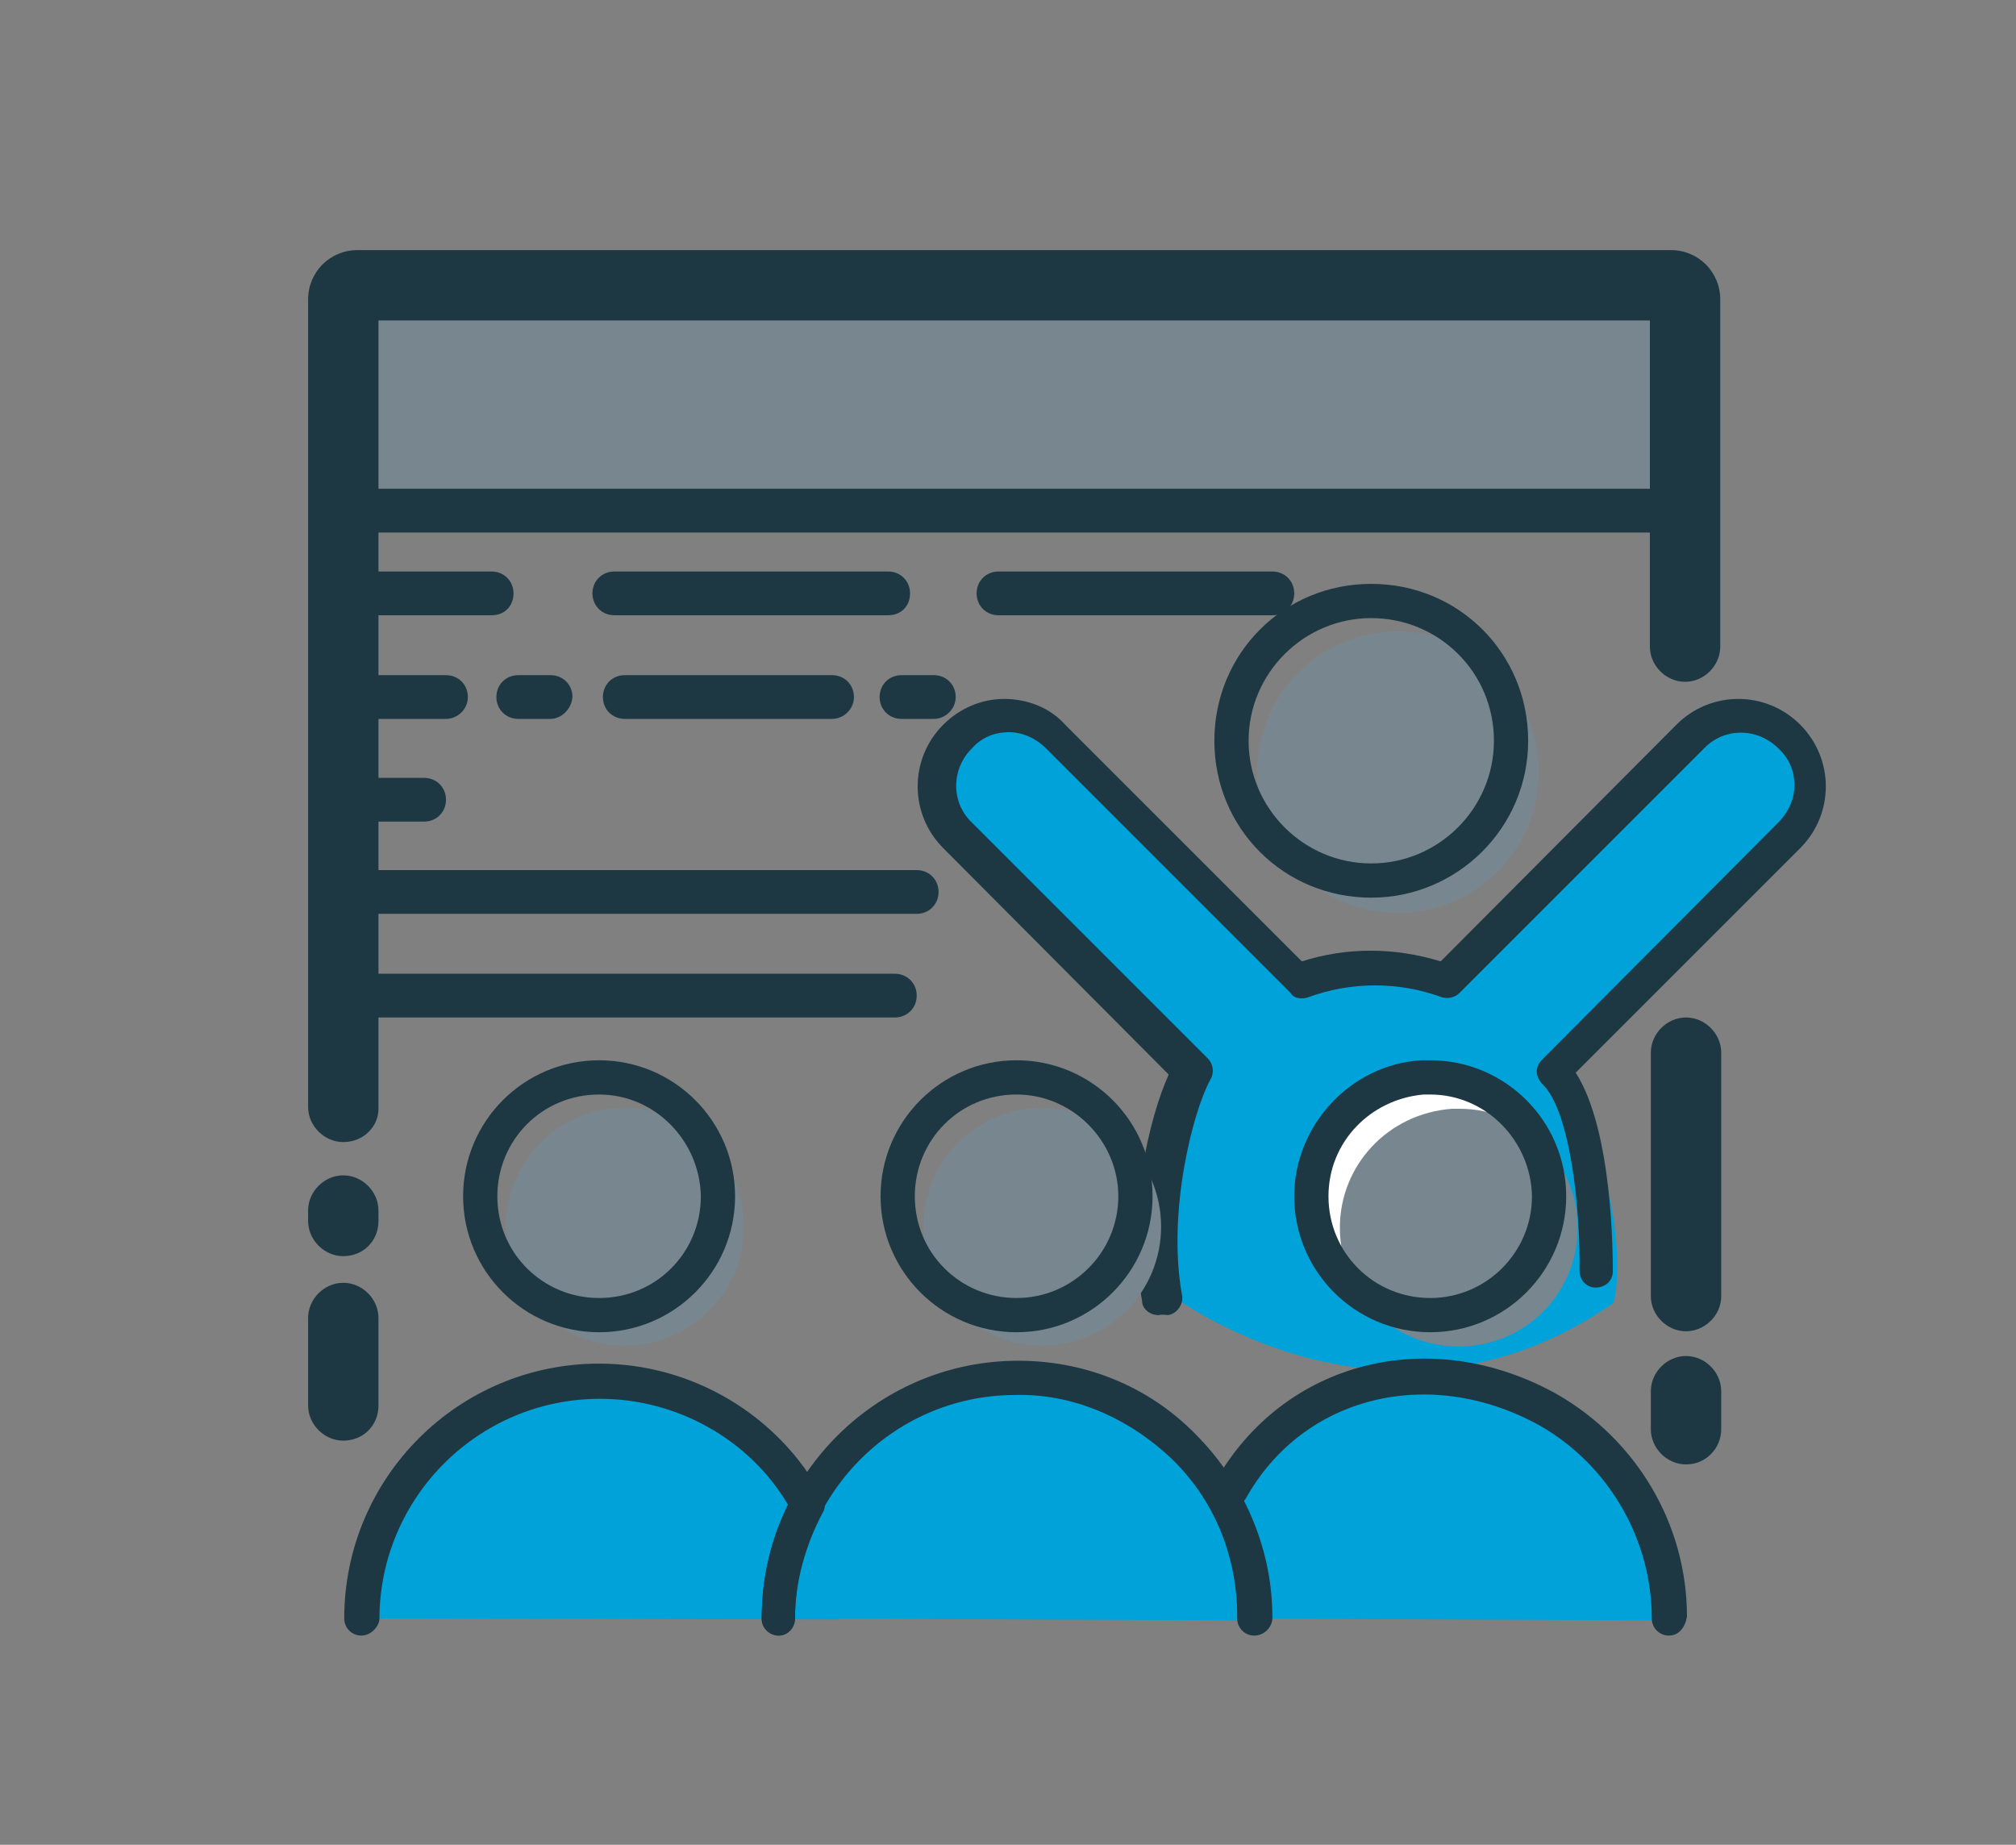 <?xml version="1.0" encoding="utf-8"?>
<!-- Generator: Adobe Illustrator 26.3.1, SVG Export Plug-In . SVG Version: 6.00 Build 0)  -->
<svg version="1.1" id="Ebene_1" xmlns="http://www.w3.org/2000/svg" xmlns:xlink="http://www.w3.org/1999/xlink" x="0px" y="0px"
	 viewBox="0 0 212 194" style="enable-background:new 0 0 212 194;" xml:space="preserve">
<rect x="0" y="0" width="212" height="194" fill="#808080" stroke="none"/>
<style type="text/css">
	.st0{fill:#78878F;}
	.st1{fill:#1D3843;}
	.st2{fill:#00A3D9;}
	.st3{fill:#FFFFFF;}
</style>
<g id="Ebene_2_00000081627005573008220990000007969573844897179782_">
</g>
<g>
	<g>
		<rect x="36" y="30.2" class="st0" width="139.9" height="22.9"/>
		<g>
			<path class="st1" d="M36.1,120.1c-2,0-3.7-1.7-3.7-3.7V31.5c0-2.9,2.3-5.2,5.2-5.2h138.1c2.9,0,5.2,2.3,5.2,5.2V68
				c0,2-1.7,3.7-3.7,3.7s-3.7-1.7-3.7-3.7V33.7H39.8v82.9C39.8,118.5,38.2,120.1,36.1,120.1z"/>
			<circle class="st0" cx="147" cy="81.2" r="14.8"/>
			<path class="st1" d="M144.2,94.4c-9.2,0-16.5-7.3-16.5-16.5s7.3-16.5,16.5-16.5c9.2,0,16.5,7.3,16.5,16.5S153.2,94.4,144.2,94.4z
				 M144.2,65c-7.1,0-12.9,5.8-12.9,12.9s5.8,12.9,12.9,12.9c7.1,0,12.9-5.8,12.9-12.9C157.1,70.7,151.3,65,144.2,65z"/>
			<path class="st2" d="M169.7,137c1.5-6.6-1.7-19.9-6.4-24.4l9.5-9.5l15.2-15.2c2.9-2.9,2.9-7.5,0-10.4c-2.9-2.9-7.5-2.9-10.4,0
				l-4.8,4.8l0,0L152,103.1c-5-1.8-10.5-1.8-15.5,0l-25.7-25.7c-2.9-2.9-7.5-2.9-10.4,0c-2.9,2.9-2.9,7.5,0,10.4l24.8,24.8
				c-2,3.4-2.9,14.4-1.3,24.1C123.9,136.6,146.3,153.3,169.7,137z"/>
			<path class="st1" d="M121.8,138.3c-0.8,0-1.7-0.6-1.7-1.5c-1.7-9.3,0.8-19.4,2.8-23.8L99.2,89.2c-3.6-3.6-3.6-9.4,0-13
				c1.7-1.7,4-2.7,6.4-2.7c2.4,0,4.8,0.9,6.4,2.7l24.9,24.9c4.7-1.5,9.7-1.5,14.6,0l24.8-24.9c3.6-3.6,9.4-3.6,13,0
				c3.6,3.6,3.6,9.4,0,13l-23.6,23.6c3.9,6.1,3.9,19.2,3.9,20.9c0,1-0.8,1.7-1.8,1.7s-1.7-0.8-1.7-1.8c0.1-6.1-0.9-16.7-3.9-19.6
				c-0.3-0.3-0.6-0.8-0.6-1.3c0-0.5,0.2-0.9,0.6-1.3l24.8-24.9c1-1,1.7-2.4,1.7-3.9c0-1.6-0.6-2.9-1.7-3.9c-2.2-2.2-5.7-2.2-7.8,0
				l-25.7,25.7c-0.6,0.6-1.3,0.6-1.8,0.5c-4.6-1.7-9.6-1.7-14.2,0c-0.6,0.2-1.5,0.1-1.8-0.5l-25.7-25.7c-1-1-2.4-1.7-3.9-1.7
				c-1.6,0-2.9,0.6-3.9,1.7c-2.2,2.2-2.2,5.7,0,7.8l24.8,24.8c0.6,0.6,0.7,1.5,0.3,2.2c-1.8,3.2-4.6,13.9-3,22.7
				c0.2,1-0.6,2-1.5,2.1C122.1,138.2,121.9,138.3,121.8,138.3z"/>
			<g>
				<circle class="st0" cx="65.7" cy="129" r="12.5"/>
				<circle class="st0" cx="109.6" cy="129" r="12.5"/>
				<path class="st3" d="M162.9,126c0,7-5.6,12.5-12.5,12.5c-7,0-12.5-5.6-12.5-12.5c0-6.5,5-12,11.8-12.5c0.3,0,0.6,0,0.8,0
					C157.2,113.5,162.9,119.1,162.9,126L162.9,126z"/>
				<path class="st0" d="M165.9,129.1c0,7-5.6,12.5-12.5,12.5c-7,0-12.5-5.6-12.5-12.5c0-6.5,5-12,11.8-12.5c0.3,0,0.6,0,0.8,0
					C160.3,116.6,165.9,122.2,165.9,129.1L165.9,129.1z"/>
			</g>
			<g>
				<path class="st1" d="M63,140.1c-7.9,0-14.3-6.4-14.3-14.3s6.4-14.3,14.3-14.3s14.3,6.4,14.3,14.3S70.9,140.1,63,140.1z
					 M63,115.1c-6,0-10.7,4.8-10.7,10.7c0,6,4.8,10.7,10.7,10.7c6,0,10.7-4.8,10.7-10.7C73.6,120,68.9,115.1,63,115.1z"/>
				<path class="st1" d="M106.9,140.1c-7.9,0-14.3-6.4-14.3-14.3s6.4-14.3,14.3-14.3s14.3,6.4,14.3,14.3S114.8,140.1,106.9,140.1z
					 M106.9,115.1c-6,0-10.7,4.8-10.7,10.7c0,6,4.8,10.7,10.7,10.7s10.7-4.8,10.7-10.7C117.6,120,112.8,115.1,106.9,115.1z"/>
				<path class="st1" d="M150.4,140.1c-7.9,0-14.3-6.4-14.3-14.3c0-7.5,6-13.9,13.4-14.3c0.3,0,0.6,0,0.9,0l0,0
					c7.9,0,14.3,6.4,14.3,14.3l0,0C164.7,133.7,158.3,140.1,150.4,140.1z M150.4,115.1L150.4,115.1c-0.2,0-0.5,0-0.7,0
					c-5.6,0.5-10,5-10,10.7c0,6,4.8,10.7,10.7,10.7s10.7-4.8,10.7-10.7l0,0C161,120,156.3,115.1,150.4,115.1z"/>
			</g>
			<g>
				<g>
					<path class="st2" d="M81.8,170.2c-0.1-13.9,10.9-25.2,24.8-25.2c13.9-0.1,25.2,10.9,25.2,24.8c0,0.2,0,0.3,0,0.6"/>
					<path class="st2" d="M38.2,170.2C38.1,156.3,49.1,145,63,144.9c13.9-0.2,25.2,10.9,25.2,24.8c0,0.2,0,0.3,0,0.6"/>
					<path class="st2" d="M126.2,170.2c-0.1-13.9,10.9-25.2,24.8-25.2c13.9-0.1,25.2,10.9,25.2,24.8c0,0.2,0,0.3,0,0.6"/>
				</g>
				<path class="st1" d="M38,172L38,172c-1,0-1.8-0.8-1.8-1.8c0-14.8,12-26.8,26.8-26.8l0,0c9.7,0,18.8,5.3,23.5,14
					c0.3,0.6,0.3,1.3,0,1.7c-1.8,3.4-2.9,7.3-2.9,11.1c0,1-0.8,1.8-1.7,1.8l0,0c-1,0-1.7-0.8-1.8-1.7c0-4.1,0.9-8.4,2.8-12
					c-4.1-7-11.8-11.2-19.8-11.2l0,0c-12.8,0-23.2,10.4-23.2,23.2C39.8,171.2,38.9,172,38,172z"/>
				<path class="st1" d="M131.9,172L131.9,172c-1,0-1.8-0.8-1.8-1.8c0-0.2,0-0.3,0-0.6c-0.1-6.2-2.5-12-7-16.3
					c-4.5-4.2-10.3-6.8-16.5-6.6c-12.8,0.1-23,10.6-23,23.5c0,1-0.8,1.8-1.7,1.8c-1,0-1.8-0.8-1.8-1.7c-0.1-14.8,11.8-27,26.6-27.2
					c7.2-0.1,14,2.6,19,7.7c5,5,8,11.8,8.1,18.9c0,0.2,0,0.5,0,0.6C133.7,171.2,132.9,172,131.9,172z"/>
				<path class="st1" d="M175.5,172L175.5,172c-1,0-1.8-0.8-1.8-1.8c0-8.4-4.6-16.2-11.8-20.3c-11.6-6.4-24.9-3.1-30.9,7.7
					c-0.6,0.8-1.6,1.1-2.5,0.7c-0.8-0.6-1.1-1.6-0.7-2.5c7.2-12.7,22.6-16.6,35.9-9.2c8.4,4.8,13.7,13.7,13.7,23.4
					C177.2,171.2,176.5,172,175.5,172z"/>
			</g>
			<path class="st1" d="M177.3,140c-2,0-3.7-1.7-3.7-3.7v-25.6c0-2,1.7-3.7,3.7-3.7s3.7,1.7,3.7,3.7v25.6
				C181,138.4,179.2,140,177.3,140z"/>
			<path class="st1" d="M93.4,64.7H64.6c-1.3,0-2.3-1-2.3-2.3c0-1.3,1-2.3,2.3-2.3h28.8c1.3,0,2.3,1,2.3,2.3
				C95.7,63.7,94.8,64.7,93.4,64.7z"/>
			<path class="st1" d="M51.7,64.7H36.1c-1.3,0-2.3-1-2.3-2.3c0-1.3,1-2.3,2.3-2.3h15.6c1.3,0,2.3,1,2.3,2.3
				C54,63.7,53.1,64.7,51.7,64.7z"/>
			<path class="st1" d="M87.5,75.6H65.7c-1.3,0-2.3-1-2.3-2.3c0-1.3,1-2.3,2.3-2.3h21.8c1.3,0,2.3,1,2.3,2.3
				C89.8,74.6,88.7,75.6,87.5,75.6z"/>
			<path class="st1" d="M57.9,75.6h-3.4c-1.3,0-2.3-1-2.3-2.3c0-1.3,1-2.3,2.3-2.3h3.4c1.3,0,2.3,1,2.3,2.3
				C60.1,74.6,59,75.6,57.9,75.6z"/>
			<path class="st1" d="M133.9,64.7H105c-1.3,0-2.3-1-2.3-2.3c0-1.3,1-2.3,2.3-2.3h28.8c1.3,0,2.3,1,2.3,2.3
				C136.1,63.7,135.1,64.7,133.9,64.7z"/>
			<path class="st1" d="M98.2,75.6h-3.4c-1.3,0-2.3-1-2.3-2.3c0-1.3,1-2.3,2.3-2.3h3.4c1.3,0,2.3,1,2.3,2.3
				C100.5,74.6,99.4,75.6,98.2,75.6z"/>
			<path class="st1" d="M96.4,96.1H36.1c-1.3,0-2.3-1-2.3-2.3s1-2.3,2.3-2.3h60.3c1.3,0,2.3,1,2.3,2.3S97.7,96.1,96.4,96.1z"/>
			<path class="st1" d="M94.1,107h-58c-1.3,0-2.3-1-2.3-2.3s1-2.3,2.3-2.3h58c1.3,0,2.3,1,2.3,2.3S95.4,107,94.1,107z"/>
			<path class="st1" d="M175.8,56H37c-1.3,0-2.3-1-2.3-2.3c0-1.3,1-2.3,2.3-2.3h138.8c1.3,0,2.3,1,2.3,2.3S177.1,56,175.8,56z"/>
			<path class="st1" d="M46.9,75.6H36.1c-1.3,0-2.3-1-2.3-2.3c0-1.3,1-2.3,2.3-2.3h10.8c1.3,0,2.3,1,2.3,2.3
				C49.2,74.6,48.1,75.6,46.9,75.6z"/>
			<path class="st1" d="M44.6,86.4h-8.5c-1.3,0-2.3-1-2.3-2.3s1-2.3,2.3-2.3h8.5c1.3,0,2.3,1,2.3,2.3S45.9,86.4,44.6,86.4z"/>
		</g>
	</g>
	<path class="st1" d="M36.1,151.5c-2,0-3.7-1.7-3.7-3.7v-9.2c0-2,1.7-3.7,3.7-3.7s3.7,1.7,3.7,3.7v9.2
		C39.8,149.9,38.2,151.5,36.1,151.5z"/>
	<path class="st1" d="M36.1,132.1c-2,0-3.7-1.7-3.7-3.7v-1.1c0-2,1.7-3.7,3.7-3.7s3.7,1.7,3.7,3.7v1.1
		C39.8,130.5,38.2,132.1,36.1,132.1z"/>
	<path class="st1" d="M177.3,154c-2,0-3.7-1.7-3.7-3.7v-4c0-2,1.7-3.7,3.7-3.7s3.7,1.7,3.7,3.7v4C181,152.3,179.4,154,177.3,154z"/>
</g>
</svg>
